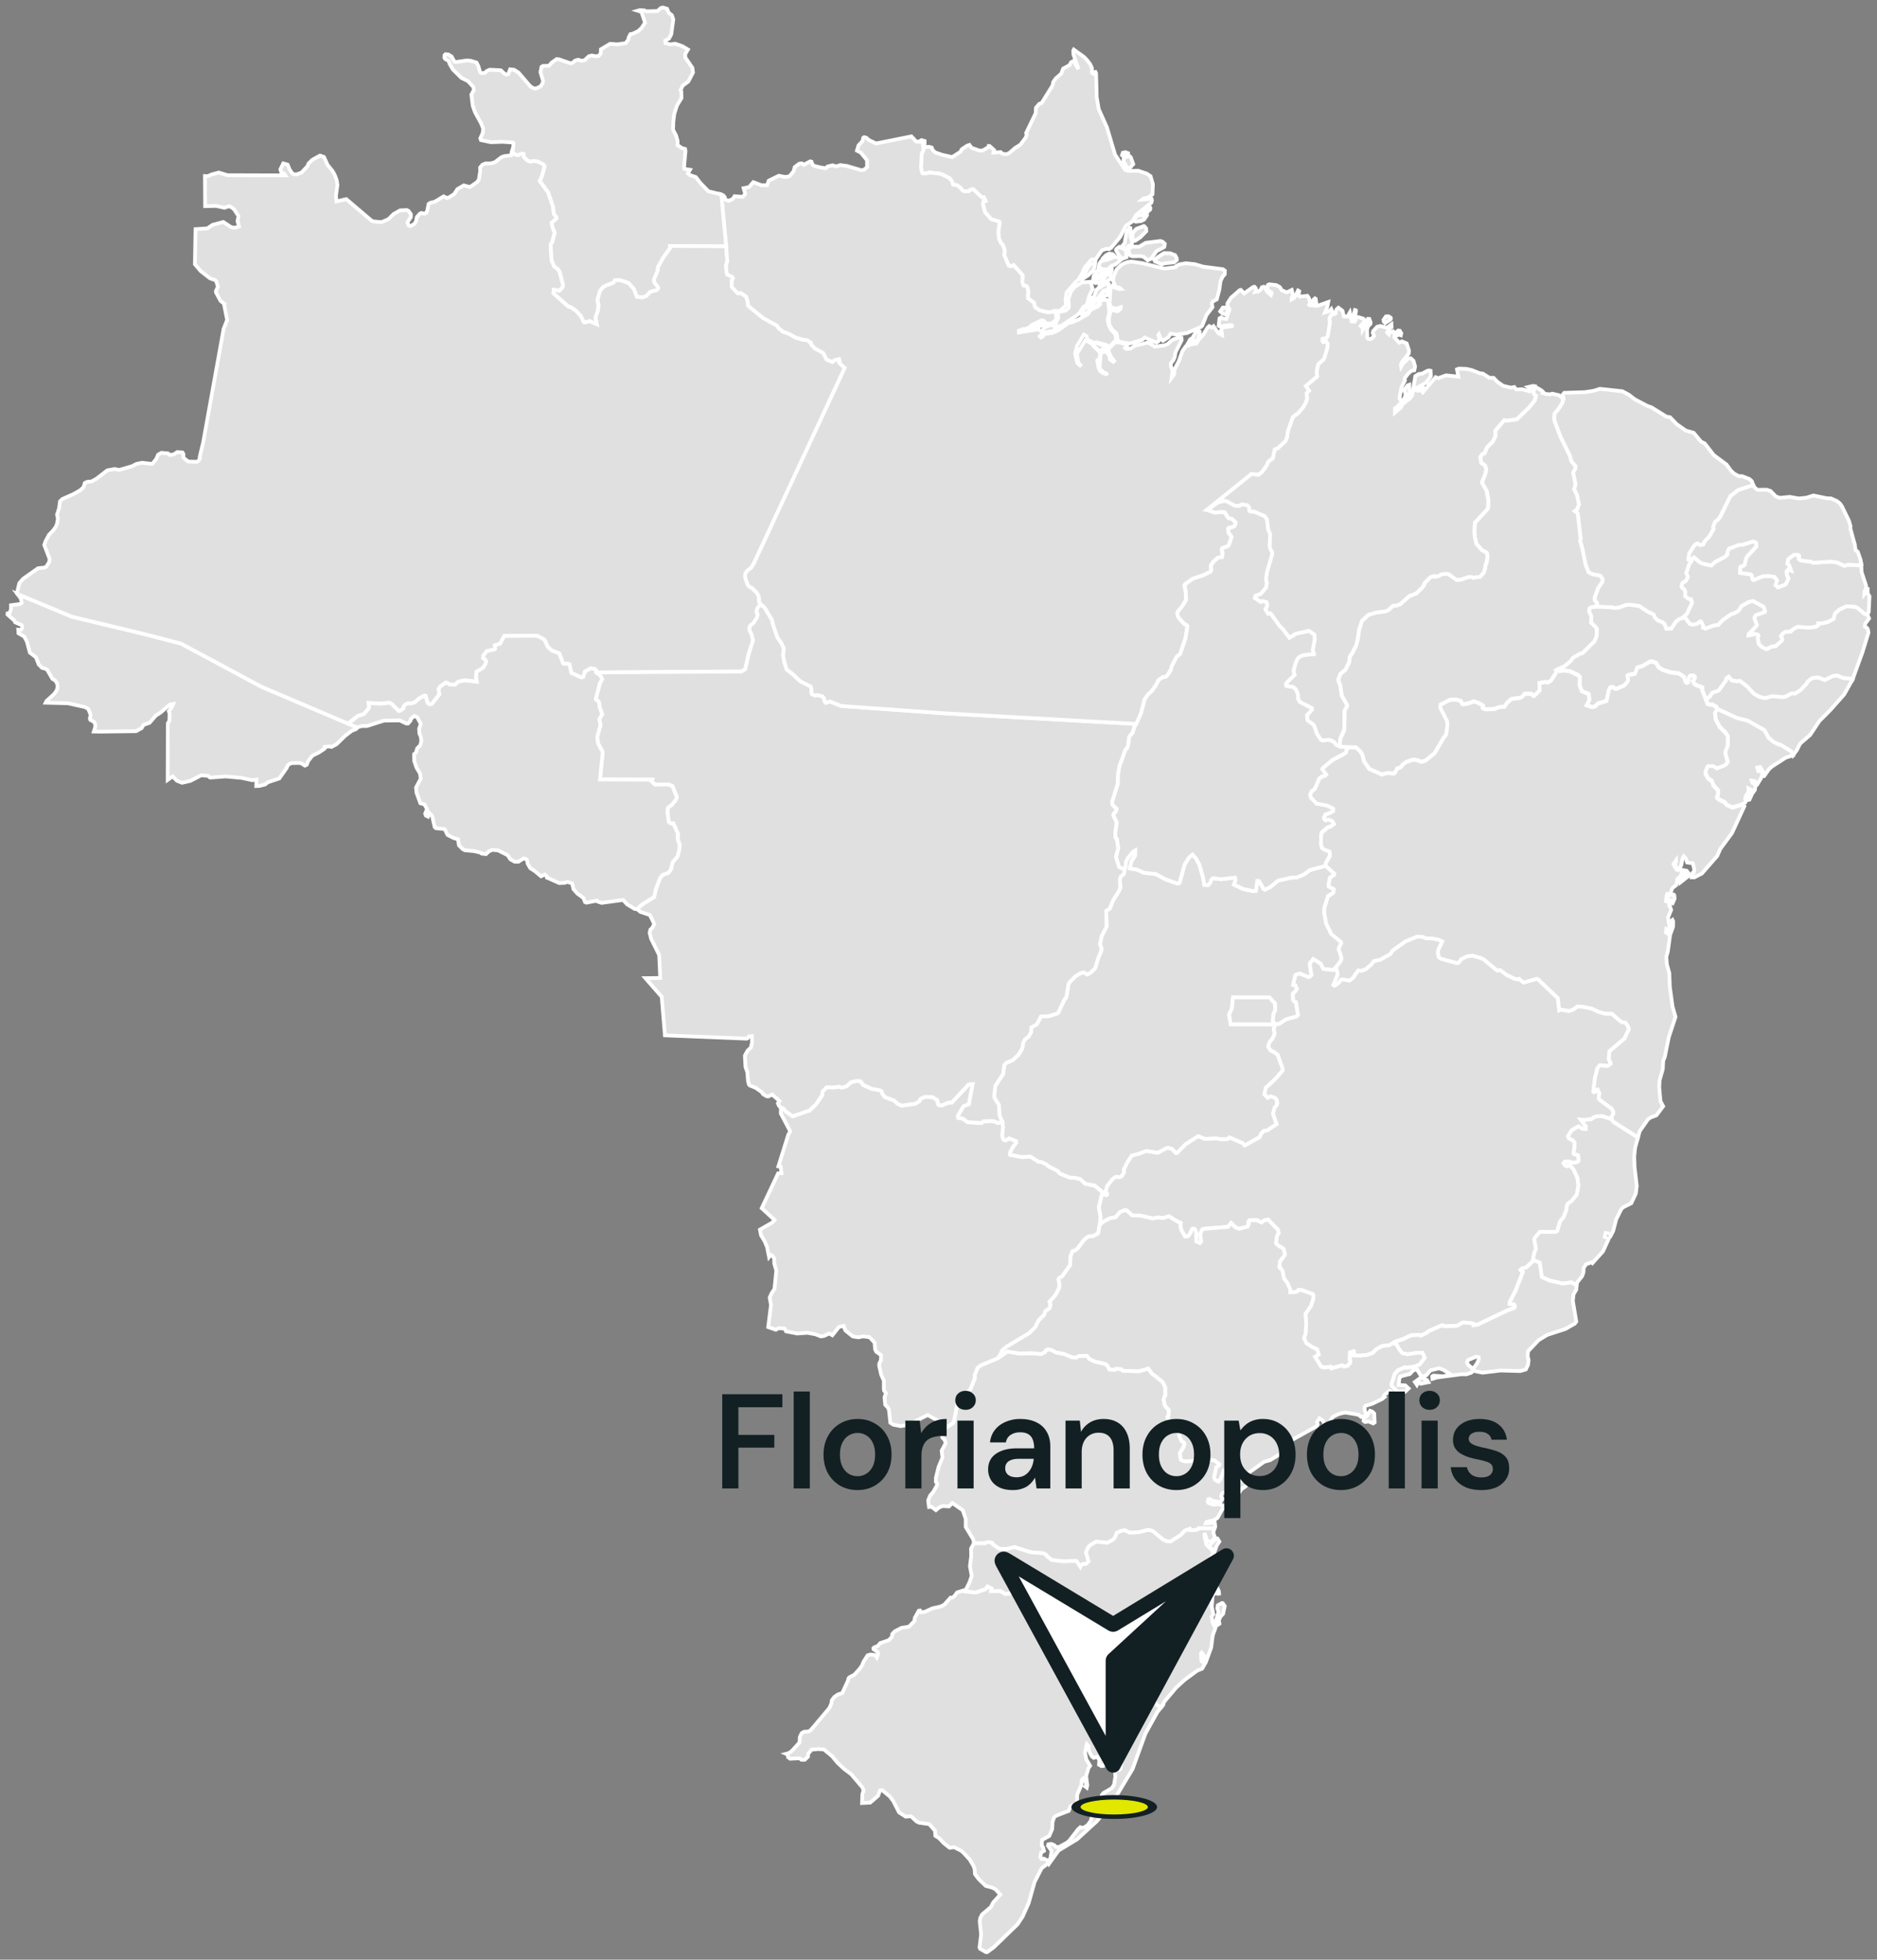 <svg xmlns="http://www.w3.org/2000/svg" width="251" height="262" fill="none"><rect width="100%" height="100%" fill="#808080" stroke="none"/><path fill="#E0E0E0" stroke="#fff" stroke-width=".5" d="m13.397 97.817-.846-.016.22-.737-.086-.338-.102-.2-.508-.285-.057-.183.11-.468-.314-.794-.443-.261-2.279-.509-2.986-.077.11-.228 1.013-.92.362-.502.118-.488-.09-.5-.276-.372-.338-.179-.683-1.2-.314-.18-.366-.077-.46-.46-.374-.97-.813-.623-.4-1.474-.353-.667-.765-.44-.033-.477.33.041.17-.212.03-.272-.082-.171-.863-.38-.146-.268L1 82.16l.016-.15.253-.02.203-.538-.004-.533 1.225-.16.203-.158-.09-.55-.476-.639 7.304 3.046 9.626 2.305 4.94 1.278 10.757 5.77 11.6 4.94 1.208.512-.122.196-.639.268-.85.648-1.164 1.136-.671.35-.269-.073-.622.073-.02.228-.782.529-.846.403-.586.746-.18.48-.247.114-.476-.305-.31-.053-.964.02-.276.106-.257.183-.146.35-.993 1.417-1.534.509-.342.281-.789.208-.419.012.033-.859-.554.081-1.444-.313-2.132-.191-2.071.154-.268-.236-.924-.069-1.449.745-1.11.253-.684-.273-.57-.587-.667.473.017-7.146.02-.448.191-.29.029-.956-.106-.359.395-.48.195-.464-.472.081-1.209 1.055-.65.411-.839.97-.793.272-.265.44-.736.403zM229.62 94.776l-.081-.298-.578-.317-.183.036-.415-.118-.219-.57.537-.436.26-.443.883-.31.968-1.34.037-.28.333-.245.407.497.68.122.439-.049 1.038.823.773.863.724.428.777.195 1.017-.264 1.278.118.476-.045.757-.432.472.02.736-.451.887-.933.049-.183.63-.505.814-.098.911.346 1.042-.525.598-.077.781.33 1.18.11.11.085-1.131 2.02-1.851 2.089-1.457 1.457-1.237 1.865-1.355 1.173-.406.826-.537.729-.245-.533-1.46-.908-.187-.012-.676-.322-.716-.59-.529-.998-2.205-1.25-1.497-.387z"/><path fill="#E0E0E0" stroke="#fff" stroke-width=".5" d="m68.466 20.256.293.317.305.139.248.004.46-.171.256.045.024.39.493.477.394.15.359-.085.553.045.793.387.2.269-.37 1.351-.29.611 1.111 1.523.676 1.938.077.92.354.457.02.183-.659.594.147.648.268.643-.313 1.238-.232.39.118 2.029.358.883.496.342.236.367.46 1.763-.024.236-.464.537-.749-.134-.057.464 2.039 1.8.211.016.798.534.602.672.423.83.216.029.545-.171.96.423-.179-.859.305-.932.102-.705-.15-.733.333-1.21.415-.512.52-.281.851-.29.224-.362.65-.024 1.152.379.761.83.374 1.022.74.094.51-.187.573-.575.826-.223.17-.16.01-.215-.465-.574-.093-.297.044-.27.468-1.074.029-.46.675-1.234.948-1.327-.012-.277 7.523.028.163 1.98-.175.59.073.924.097.277.692.346.073.167-.142.28-.02.86.744.81.147.077.284-.073.75.501.223.745.016.379.122.183 1.888 1.535 1.864 1.035.256.366.549.444.765.273.964.533.92.265.553.06.537.335.033.248.516.546 1.099.586.448.884.76.321.346-.248.562-.143.077.196-.053.317.736.68-12.165 26.158-.317.533-.59.46-.236.396-.012.46.333.948.155.233.435.236.643.635.261.513.061.798.232.232-.481.489-.081.248-.024.31.138.342-.11.41-.488.742-.35.26-.171.347.041.346.268.558.188.79-.562 1.718-.48 2.125-.492.298-19.469.13.017-.285-.147-.155-.566-.114-.78.44-.22.708-.277.078-1.318-.603-.277-1.173-.252-.081-.399.053-.187-.086-.509-1.331-1.033-.4-.541-.516-.326-.778-.183-.2-.874-.46-4.39.025-.562 1.042-.7.204.037.476-.106.09-1.009.216-.484.647-.02.273.366.285.069.183-.147.415-.33.469-.837.492-.045.737.098.595-1.575-.187-.867.154-.488.436-.728-.04-.342-.225-.187-.008-.712.513-.216.342.106.713-1.033 1.287-.277.032-.277-.216-.26-.92-.155-.037-.748.416-.53.492-.557.16-.313-.054-.44.204-.166.216-.053.293-.496.322-.151.008-.94-.949-.293-.15-1.168.134-1.61-.106.064.525-.06.228-.631.737-.781.236-1.327 1.043-11.6-4.94L24.2 86.04l-4.94-1.278-9.626-2.305-7.303-3.045-.028-.265.285-1.189.496-.57 2.002-1.413.92-.098.19-.122.4-.635.032-.42-.708-1.828.154-.484.48-.892.521-.537.375-.51.17-.398.123-.709-.118-.537.272-.831.126-.94.297-.306 1.49-.664.89-.5.468-.424.18-.57.317-.15.573-.046.672-.378 1.44-1.112.985-.175.614.118 1.705-.497.61-.313.74-.147 1.355.155.53-.648.256-.59.443-.248.87.081.261.22.537-.098.448-.301.695.049.127.216-.008.48.655.525 1.15.033.237-.163.187-.318-.045-.158.476-2.004 2.726-15.135.472-1.189-.402-2.02.048-.105-.529-.428-.602-1.12-.016-.2.264-.565-.211-.725-.15-.163-.692-.24-1.233-.957-.79-.928.082-4.687 1.583-.106.712-.476 1.424-.375 1.09.717.496.045.517-.175-.2-.689.123-.7-.558-.855-.232-.22-.467-.244-.615.216-1.135-.249-1.452.037-.025-4.031.39.016.538-.236.928-.244 1.155.354 7.743.024-.188-.269-.321-.057-.155-.488.387-.786.582.163.248.619.354.537.268.143.338.004.655-.249.79-.85.13-.343.512-.505 1.038-.566.525.188.476 1.05.659.81.3.53.27.725.093.63-.2 1.479.082.717 1.302-.306 3.381 2.875.321.114 1.018.085.935-.407.692-.692.858-.472.892-.045.227.118.314.44-.008.395-.452.692.15.399.236.11.541-.293.228-.37.094-.526.407-.472.191-.094.407.073.224-.073.166-.269.188-.94.207-.151.614-.147 1.193-.72.394.224.379-.118.65-.424.416-.655.858-.493.826.224.96-.672.224-.334.18-1.083-.013-.525.313-.375.42-.171.707-.008.545-.159.838-.651.391-.151.928-.122zM141.36 41.596l-.383-.025-.313.139-.529.049-1.135-.277-.59-.42-.175-.61-.761-.566-.045-.53.086-.28-.126-.644-.135-.191-.386-.078-.167-.382.033-.99-1.193-1.335-.317.146-.334-.077-.61-1.417.053-.644-.24-.737-.252-.228-.273-.615-.077-.859.175-1.278-.069-.135-1.046-.297-.822-.92-.309-1.152.077-.294.277-.093-.199-.48-.277.011-1.156-1.083-.382.057-.155.171-.541.057-.342-.11-.325-.399-.464-.342-.484-.049-.199-.52-.273-.326-.785-.428-.525-.2-1.379-.15-.44.118-.476-.008-.126-.22-.098-.586.102-1.85.252-.528-.15-.937-.252-.232.142-.085.403.122-.004.33-.118.073.138.395.598-.025.334.094.142.366.342.29.915.317 1.339.305 1.123-.724.142-.31.704-.476.338-.118.281.383 1.102.382.44-.049.699-.41.049-.172.13.012.594.53-.081.354.964-.07.208.204.386.07.253-.005.37-.195.679-.61.725-.449.712-.936.15-.407-.081-.22 1.273-2.647.045-.741.452-.53.297-.077 1.464-2.357.094-.469.342-.488.728-.631.256-.676.859-.465.191-.374.423-.236.228.594.358.554-.679-1.954-.029-.526.073-.134 1.371.985.464.493.37.497.212.484.012.644.179.126.13-.196.155-.04.086.163.085 3.212.268 1.576 1.103 2.464 1.082 3.64 1.351 2.036.411.142 1.331-.032 1.131.382.524.346.314 1.08-.065 1.355-.525.391-.704.175-.155.135.729-.061.423-.171.114.093.048.24-.069.298-2.046 1.653-.476.855-.875.574-.789 1.515-1.184 1.425-.285.187-.383-.036-.59.211-.846 1.214-.545.028-.305.367-.598.684-.395.904-.456.761-.341.265-1.225 1.405-.146.977.069.733-.794.737zm9.504-19.134-.183-.134-.448-.758.029-.358.093-.167.676-.183.175.159.337.924-.402.448zm1.013 7.17-.163-.101-.032-.29.451-.447.358-.061.509.098.187-.045.179-.26.02.24-.394.586-.403.203zm1.4-1.168-.318-.093v-.229l.293-.423.509-.04.073.142-.041.207zm-2.926-7.5-.309-.204.106-.338.358-.069.35.13.004.297zM234.454 64.868l-1.989.647-1.062.818-1.343 2.725-.342.455-.354.233-.264.68.061.3-.57.995-.594.614-.232.448-.419.106-.317-.208-.208.029-.341.358-.574.916-.138.803.26.069.269-.155-.033.22-.342.468-.419 1.222.212.533-.269.534-.443.256-.069.155-.049.379.097.166.236.119.143.293-.008.676.504.362.281.033.138.484-.655 1.421-.484.456.069.102-.647.2-.435.338-.627.932-.671.02-.256-.667-.318-.233-.553-.195-.411-.436-.187-.403-.745-.338-1.159-.773-1.253-.171-.525.04-.871.326-.663.078-.362-.098-2.006-.082.024-.537-.276-.277-.033-.395.464-1.266.61-.916.004-.282-.313-.472-1.041-.191-.533-.265-.411-1.087-.428-2.117-.309-1.047.098-.183-.383-3.323-.044-.154-.375-.281.326-.237.24-.643-.244-1.217-.407-.819.195-.651-.321-1.576.301-.554.008-.31-.553-.647-.179-.704-1.282-2.614-.732-1.922-.118-.526.073-.594.643-.802.443-.754.045-.325.077-.057-.016-.253-.163-.268.265-.33 2.742-.09 1.176-.175.842-.269 3.011.322.862.456.79.61 1.676.888.594.212 1.961 1.222.492.081.904.933 1.216.859 1.046.293.993 1.185.496.248 1.204 1.552 1.693 1.254.594.814.423.403.61.334.468.012.964.375.322.273zM170.544 136.947l-5.977-.008-.212-1.327.375-.746.154-1.518 4.862.004.745.806.024.9-.24.484-.085.994zM205.095 168.504l-.118-.057.179-.953.231-.529-.24-1.271.066-.171.699-.839 2.096.013.223-.131.395-1.319.452-.517.358-.933.097-.7.106-.179.505-.35.695-.851.22-1.21-.118-.989-.517-1.144-.447-.517-.212-.037-.183.118-.309-.114-.199-.289.175-.224.602-.037.325.143.395.012.386-.098.131-.171-.07-.7-.533-.143-.085-.167.122-.627.012-.781-.211-.269-.541-.273-.122-.285.476-.786.882-.533.127-.008.427.301.46.045.008-.33-.68-.924.545.052.887-.118.342-.248.44-.13.642-.033 1.034.33.37.224.122.216 3.296 2.093-.379 1.364-.126 1.164.049 1.462.293 2.504-.126 1.006-.606 1.295-1.119.566-.224.244-.679 1.356-.399 1.547-.313.599-.338-.277-.358-.053-.118.521.549.212-.789 1.727-1.404 1.563-.098-.11-.756.269-.326.501-.024.566-.171.509-.647.822-.118.46-.659-.431-1.217.15-1.765-.411-1.018-.46-.272-1.918z"/><path fill="#E0E0E0" d="m170.544 136.948-.354-.412.085-.993.24-.485-.024-.9-.745-.806-4.862-.004-.154 1.519-.375.745.212 1.328zl-.216.619.126.639-.277.647-.423.509-.166.599.345.493.346.138.578.419.671 1.857v.244l-.944 1.104-1.318 1.226-.175.871.444.452.366-.191.643.232.191.248.073.407-.069.289-.297.367-.208.769.485 1.409-1.258.839-.472.081-.349.367-.196.456-1.989 1.116-.285-.314-1.77-.757-.224.195-.236.037-.712.004-.602-.114-1.57.065-.818-.362-1.681 1.075-1.183 1.189h-.135l-.533-.579-.618-.122-1.298.668-1.51-.252-1.009.391-.907.219-.574.855-.492 1.002.025.407-.342.53-.334.114-.342-.065-.183.057-.382.301-.667.855-.232.774.228.248-.005.138-.146.094-.35-.187-.098-.183-1.082-.913-1.281-.248-.66-.631-.773-.175-.606-.016-1.363-.546-.276-.346-1.25-.635-.272-.249-.586-.289-.464-.069-1.098-.684-1.131.065-1.547-.285-.052-.134.105-.342.232-.477.533-.717-.032-.171-.916-.366-.464.273-.268-.078-.114-.166-.094-.452.106-1.051-.077-.721-.387-.896-.073-1.396-.573-.892-.066-.289.163-1.389 1.038-1.567.154-1.185.285-.314.822-.342.781-.72.509-.823.134-.794.203-.411.521-.424.334-.582.032-.627.712-.395.57-1.067 1.078-.053 1.107-.35.13-.114.806-1.706.288-.391.261-1.669.154-.302.782-.79.671-.411.435-.106.501.277.492-.297.566-.582.341-1.193.476-1.169-.004-.326-.195-.464.236-1.116.651-1.258-.049-2.109.492-.318.42-1.071.813-1.29.159-.436-.065-1.108.142-.366.395-.35.11-.46-.033-.257.139-.183.081-.766.268-.5.737-.851.228-.123-.013.697-.496.765-.211.953.976.163.895.419 1.599.163 1.257.696 1.656.583.257-.094.663-2.419.598-.973.48-.395.468.534.423.765.452 1.511.248 1.262.464.02.305-.305.122-.407.228-.22 1.123.138 1.843-.215.089.301-.228.635 1.274.599 1.363.277.281-.033.207-1.344.224.012.614 1.067.187.098.725-.366 1.025-.847 1.843-.408h.631l1.041-.447.708-.546 2.181-.578 1.107 1.001.008.155-.582.432-.195 1.026.04.134.663.342-.024.383-.094.155-.646.419-.485 1.56-.02.631.252 1.433.692 1.409 1.306 1.067.02.191-.293.578-.04.273.272.701.094.521-.102.313-.602.802-.407.412-1.314-.139-.366-.716-.985-.603-.476.607.236 1.535-.232.22-.163.053-1.131-.465-.476.094-.15.114-.293 1.295.293.041.199.472-.232.383-.297.285.017.773.17.249.216.077.281 1.735-.216.216-1.367.366-.932.615z"/><path stroke="#fff" stroke-width=".5" d="m170.544 136.948-.354-.412.085-.993.24-.485-.024-.9-.745-.806-4.862-.004-.154 1.519-.375.745.212 1.328zm0 0-.216.619.126.639-.277.647-.423.509-.166.599.345.493.346.138.578.419.671 1.857v.244l-.944 1.104-1.318 1.226-.175.871.444.452.366-.191.643.232.191.248.073.407-.069.289-.297.367-.208.769.485 1.409-1.258.839-.472.081-.349.367-.196.456-1.989 1.116-.285-.314-1.77-.757-.224.195-.236.037-.712.004-.602-.114-1.57.065-.818-.362-1.681 1.075-1.183 1.189h-.135l-.533-.579-.618-.122-1.298.668-1.51-.252-1.009.391-.907.219-.574.855-.492 1.002.025.407-.342.53-.334.114-.342-.065-.183.057-.382.301-.667.855-.232.774.228.248-.005.138-.146.094-.35-.187-.098-.183-1.082-.913-1.281-.248-.66-.631-.773-.175-.606-.016-1.363-.546-.276-.346-1.25-.635-.272-.249-.586-.289-.464-.069-1.098-.684-1.131.065-1.547-.285-.052-.134.105-.342.232-.477.533-.717-.032-.171-.916-.366-.464.273-.268-.078-.114-.166-.094-.452.106-1.051-.077-.721-.387-.896-.073-1.396-.573-.892-.066-.289.163-1.389 1.038-1.567.154-1.185.285-.314.822-.342.781-.72.509-.823.134-.794.203-.411.521-.424.334-.582.032-.627.712-.395.57-1.067 1.078-.053 1.107-.35.13-.114.806-1.706.288-.391.261-1.669.154-.302.782-.79.671-.411.435-.106.501.277.492-.297.566-.582.341-1.193.476-1.169-.004-.326-.195-.464.236-1.116.651-1.258-.049-2.109.492-.318.42-1.071.813-1.29.159-.436-.065-1.108.142-.366.395-.35.11-.46-.033-.257.139-.183.081-.766.268-.5.737-.851.228-.123-.013.697-.496.765-.211.953.976.163.895.419 1.599.163 1.257.696 1.656.583.257-.094.663-2.419.598-.973.48-.395.468.534.423.765.452 1.511.248 1.262.464.02.305-.305.122-.407.228-.22 1.123.138 1.843-.215.089.301-.228.635 1.274.599 1.363.277.281-.033.207-1.344.224.012.614 1.067.187.098.725-.366 1.025-.847 1.843-.408h.631l1.041-.447.708-.546 2.181-.578 1.107 1.001.008.155-.582.432-.195 1.026.04.134.663.342-.024.383-.094.155-.646.419-.485 1.56-.02.631.252 1.433.692 1.409 1.306 1.067.02.191-.293.578-.04.273.272.701.094.521-.102.313-.602.802-.407.412-1.314-.139-.366-.716-.985-.603-.476.607.236 1.535-.232.22-.163.053-1.131-.465-.476.094-.15.114-.293 1.295.293.041.199.472-.232.383-.297.285.017.773.17.249.216.077.281 1.735-.216.216-1.367.366-.932.615z"/><path fill="#E0E0E0" stroke="#fff" stroke-width=".5" d="m170.19 136.536.354.411-5.977-.008-.212-1.327.375-.746.154-1.518 4.862.004.745.806.024.9-.24.484zM187.575 53.495l-.016.134-.83.875-.175.07-.016.586.801-.692.277-.493.862-.643.363-.464.419-2.578.467-.285.452-.049.68-.374.264-.053.187.048.033.664-.082.183-.577.762-1.306.712-.013.294.297.048.183-.33.468-.126.09.338-.24.208.102.122 1.712-2.023.35.134 1.05-.379 1.644.175-.187-.981.248-.094.984.033.725.155 1.07.427.423.045.875.562.569.012.513.53.769.537 1.017.236.472-.077.228.31.138.02.647-.037 1.001.269.106-.367-.273-.191.68-.155.231.045-.036.17-.187.583.093.293.257.22-.155.623-.728.925-1.681 1.616-1.35.187-.326-.065-1.188 1.385.016.733-.358.745-.769.753-.333.806-.261.07-.313.427.146.782.501.338.154.52-.113.595-.464 1.17.643 1.143.223 1.214-.044.99-.086.223-1.668 1.8-.069 1.01.049.859.207.936.724.831.655.37.07.204.053.342-.159.896-.118.18-.049.492-.203.594-.493.534-.931.118-.265-.114-.338.016-.988.35-.619.045-1.017-.741-.411-.085-.594.077-.411.244-.455.106-.094-.122-.342.098-.203.09-.773.777.004.187-.257.354-.817.815-.952.37-1.168 1.043-.541.216-.427.016-.692.623-.439.146-1.062.13-1.107.31-.867.794-.398 1.21-.159 1.209-.256.945-.59 1.115-.122.09-.139.334-.053.619-.488 1.01-.692.57-.297.814.289.79.192 1.295.703 1.246-.016.211-.309.57-.053 2.59-.468.998-.106.431-.02.782-.521-.269-.248-.334-.334-.183-.402-.118-.725.082-.288-.074-.55-.814-.403-1.165-.866-.66-.057-.671.667-.737-.032-.216-1.579-.794-.252-.427-.025-.676-.305-.648-.382-.28-.847-.115-.081-.17.106-.29 1.07-1.034-.151-.533.297-1.092.281-.582.232-.224.545-.22 1.379-.142-.158-.55.26-1.324-.032-.716-.733-.493-1.737.383-.875.546-.923-1.23-.371-.346-1.22-1.69-.358.028-.342-.586.248-.484-.045-.359-.101-.138-.558-.098-.171.11-.785-.541.073-.29.717-.268.712-.831.101-.648-.114-.407.126-.96.721-2.509.004-.175-.277-.464-.094-.44.086-1.515-.261-.61-.191-1.421-.341-.42-1.384-.586-.496-.008-.114-.13-.033-.42-.24-.281-.708-.118-.39.212-.57-.037-1.131-.615-.35-.024-.797.216-1.066.753-.216.26-.199-.032 5.985-4.817.956.093.476-.374.63-.884.175-.468.631-.476.252-1.173.456-.187.993-.945.191-.493.118-.773.651-1.91.797-.627.603-.717.337-.59.187-.522-.073-.74.322-.33-.424-.644 1.498-1.258-.053-.668.203-.969.708-.64.147-.288.366-1.23.032-.655-.175-.216-.402.065-.11-.2.02-.252.464-.061.232-.301.289-1.788-.065-.562.191-.42.313-.183h.256l.098-.097-.024-.22.138-.306.236-.215.545.399.183.749.484.049.314-.554.248 1.193.403.016.118-.2.028-.382.346-.016.688.216.203.28-.582.693.273.285.008.224.492-.83.2-.628h.183l.162.415v.236l-.353.375-.11.403.032 1.104.106.134.191.049.236-.057.391-.379-.191-.407.057-.244.537-.583.427-.101.866.24.611-.452.02.374-.146.086-.46.623.24.236.041-.15.508-.245.236.322-.057.493.663.712.35-.179.643.273.313.977-.044.387-.891 1.111-.155.363.041.269.244-.42.712-.684.337-.012.354.33.212.77-.11.5-.394.078-.42.37-.472.607.029.313-.472.957-.252 1.434.085.138zm.212.183-.025-.322.216-.623-.167-.435.053-.27.37-.504.224-.078.02.957-.089.546-.326.244zm-2.563-10.49-.18-.187-.032-.244.325-.456.342-.012.277.17.041.14-.078.146zm1.424 1.703-.118-.122.024-.216.431-.363.196.029.203.346-.057.248-.163-.069zm-5.762-1.959-.085-.02.386-1.458.122.037.013.093-.167 1.246z"/><path fill="#E0E0E0" stroke="#fff" stroke-width=".5" d="m215.62 149.756-.37-.224-1.033-.329-.643.032-.44.13-.341.249-.887.118-.546-.053.68.924-.008.33-.46-.045-.427-.301-.126.008-.883.534-.476.785.122.285.541.273.212.269-.013.782-.122.627.086.167.533.142.069.701-.13.171-.387.097-.395-.012-.325-.142-.602.036-.175.224.199.289.309.114.184-.118.211.037.448.517.516 1.144.118.99-.219 1.209-.696.851-.505.35-.105.179-.098.701-.358.932-.452.517-.394 1.32-.224.13-2.095-.012-.7.839-.065.171.24 1.27-.232.529-.179.953.118.057-1.03.957-.504.11-.228.204.301.285-.96 2.463-.773 1.511-.037.305.586.053.118.248-.085.212-1.03.399-3.869 1.845-.557.081.008-.187-.2-.069-1.029-.11-.232.024-.659.383-.509.065-1.301.033-.147-.131-.207.033-1.669.725-.427.313-.696.314-.203-.114-1.054.069-1.184.546-.984.301-.277.199-.509.298-.895.089-.785.416-.5.505-.729.272-.968.102-.952-.032-.004-.2.142-.199-.036-.143-.484.134-.074.937.098.094-.02.342-.306.399-.528.13-.232-.175-1.469.407-.077-.216-.818.098-.456-.102-.826-1.348.497-.289-.212-.696-.732-.338-.729-.501-.289-.655.216-.636.077-1.404-.105-1.197.756-1.108.285-.888.021-.517-.094-.15-1.505-.538-.407.02-.114.147-.318.126-.655.021.013-.347-.338-.81-.529-.729-.151-.9-.126-.252-.321-.301.077-.79.619-.827.024-.228-.163-.631-.765-.493-.236-.248.118-.965.232-.411-.081-.424-1.331-1.364-.528.118-.346.261-.672-.318-.968.045-.126.248.081.188-.179.403-1.131.277-.451-.175-.615-.591-.411.509-3.328.277-.187.195-.195.485.11 1.034-.167.179-.484-.211-.004-1.132-.102-.391-.147-.159-.228-.02-.105.077-.167.46-.273.383-.219.13-.253-.008-.492-.855-.134-.578.057-.371-.684-.321-.887-.579-.809.241-.66-.09-.679.142-1.745-.39-1.038-.033-.704-.631-.305-.057-.61.248-.582.688-.781.151-.875.452-.496.46.126-1.067-.24-1.307.402-1.702.236-.102.35.188.147-.094.004-.138-.228-.249.232-.773.667-.856.383-.301.183-.057.342.065.333-.114.342-.529-.024-.407.492-1.002.573-.855.908-.22 1.009-.391 1.509.253 1.298-.668.619.122.533.578h.134l1.184-1.189 1.68-1.075.818.363 1.57-.065.603.114.712-.004.236-.037.223-.196 1.77.758.285.313 1.99-1.115.195-.456.35-.367.472-.081 1.257-.839-.484-1.409.207-.77.297-.366.069-.289-.073-.407-.191-.249-.643-.232-.366.192-.443-.452.174-.872 1.319-1.225.944-1.104v-.244l-.672-1.857-.577-.419-.346-.139-.346-.492.167-.599.423-.509.276-.647-.126-.64.216-.619.517-.049.931-.614 1.367-.367.216-.216-.281-1.734-.215-.078-.171-.248-.016-.774.297-.285.232-.382-.2-.473-.293-.04.293-1.295.151-.114.476-.094 1.131.464.163-.053.231-.22-.236-1.535.477-.606.984.602.366.717 1.314.138.407-.411.208.981-.582 1.401.163.094.545-.371.285-.407.293-.053.866.155.423-.314.753-1.046.403.061.582-.216.736-.631.387-.476.822-.167 1.371-.758.26-.452 1.737-1.234 1.555-.643.732.037.488.203.887.013.928.215.346.188-.525 1.115-.061.363.106.606.248.204 2.168.595.261-.07.329-.456.765-.362.72-.106 1.111.305.448.22 1.769 1.482.399-.073.883.66 1.029.497.379.089.207-.085.623.505 1.786-.501.155.073 2.652 2.525.179 1.612.232-.086 1.062.184.598-.204.537-.403.81.061 1.111.228.919.44.891.248.863-.012 1.151 1.006.297.155.362.028.318.415.171.477-.599 1.254-2.018 1.718-.061 1.079.228.416v.171l-.415.289-1.009-.098-.333.358-.334 1.344-.216 1.792.09.101.142-.077.082-.183.26-.098.236.501-.09.615.061.207 1.685 1.246.216.424.004.216-.277.549z"/><path fill="#E0E0E0" stroke="#fff" stroke-width=".5" d="m147.043 163.796-.162 1.002-.114.163-.611.318-.537.016-.191.089-.496.42-.81 1.091-.297.265-.411.122-.252.684-.065 1.193-1.054 1.482-.391.212-.093.155.126.785-.033.387-.492.953-.814.92.143.346-.114.493-.586.42-.163.492-.704.688-.512.994-.794.761-3.076 1.845-.512.464-.301.627-.342.44-2.201.924-.452.334-.378.949.008.468-.59 1.45-.273.277-.675.411-.452.13-.134.143-.639 3.225-.146.333-.969.636-1.037-.949-1.387-.77-1.624.802-.276.306-.676.199-1.05.175-.96-.187-.411-.264-.191-1.739-.13-.285-.366-.387-.094-1.006.208-.545-.261-.322-.036-.179v-1.169l-.362-.802-.245-1.116-.02-.293.24-.554.008-.655-.639-.444-.154-.326-.065-.879-.672-.741-.882-.106-.615.126-.744-.118-1.001-.798-.228-.607-.627.134-.883 1.116-.406-.244-.7.33-.44.065-.708-.281-1.041-.2-1.408.094-1.489-.289-.195-.371-.81-.053-.362.212-1.017-.358.37-2.96-.175-.97.244-.578.399-.594.244-2.456-.269-.948-.02-.705-.309-.391-.175-.036-.199.264-.261-1.327-.321-.761-.493-.823-.142-.745 1.64-.937.309-.358-1.709-1.572 2.189-4.65.456-.024-.114-.867-.301-.053 1.314-4.207.268-.472-1.257-2.382.012-.778.285.082.415.448.875.619 2.287-.803.834-.814.822-1.201.036-.477.57-.59 1.054.012.634-.089.313.138.676-.208.549-.509.822-.199.517.081.309.469 1.135.509 1.066.191.265.142.109.351.318.415 1.233.472.512.452.505.232 1.839-.256.512-.326.2-.346.582-.248.992.028.647.424.122.557.098.102.403.017.866-.359.411.025 2.287-2.448.545-.052-.5 2.691-.733.285-.675 1.152-.077.188.061.215.528.045.708.517 1.88.11.232-.232 1.082-.032.354.032.476.232.631-.126.077.721-.106 1.05.094.452.114.167.268.078.464-.273.916.366.032.171-.533.717-.232.476-.105.342.052.135 1.547.285 1.131-.065 1.098.684.464.069.586.289.272.248 1.25.636.276.346 1.363.545.606.017.773.175.66.631 1.281.248 1.082.912.098.184-.236.101-.403 1.702.24 1.308z"/><path fill="#E0E0E0" stroke="#fff" stroke-width=".5" d="m85.204 121.548.598-.582 1.672-1.047.212-.997.582-1.539.378-.44.667-.216.175-.167.236-.342.212-.916.675-.819.228-.912.028-.696-.236-.607.017-.834-.623-1.36-.366.012-.236-.208-.175-1.323.057-.538.553-.439.57-.713.07-.305-.575-1.462-.435-.175-.451-.045-1.425.037-.496-.452.098-.228-6.982-.021.366-3.664-.61-1.12-.11-.717.012-.326.407-1.433-.154-.786.382-.68-.338-.924-.06-.566-.106-.248-.318-.192-.024-.142.525-2.032.309-.578-.244-.505-.57-.395 19.468-.13.493-.298.48-2.125.561-1.719-.187-.79-.268-.557-.041-.347.171-.346.35-.26.488-.741.11-.412-.139-.342.025-.309.081-.248.48-.489.476.44.997 1.653.163.717.557 1.612.537.786.314.66-.094.993.195.977.297.896.623.452 1.221 1.12 1.375.692.093.383-.016.448.094.2.386.162.334-.07.663.184.22.293.081.44.142.13.558-.183 1.501.607 13.85.985 25.62 1.417-.265.415-.227.77-.448.51-.179 1.278-.175.346-.15.11-.79 2.154-.22 1.209-.016 1.201-.765 2.439.025.35.565.546-.065.354-.333.363-.021.203.448.917-.191 1.347.004.64.211.236.179 1.242-.301 1.123.399 1.36.39.208.326.008.032.257-.109.46-.395.35-.142.367.065 1.107-.159.436-.814 1.291-.419 1.07-.492.318.049 2.109-.651 1.259-.236 1.115.195.464.004.326-.476 1.169-.342 1.193-.565.582-.493.297-.5-.277-.435.106-.672.412-.781.79-.154.301-.261 1.669-.289.391-.805 1.706-.13.114-1.107.35-1.078.053-.57 1.067-.712.395-.033.627-.333.583-.521.423-.203.411-.135.794-.508.823-.781.721-.822.342-.285.313-.155 1.185-1.037 1.568-.163 1.388.065.289.574.892.073 1.397.387.895-.631.127-.476-.232-.354-.033-1.082.033-.232.232-1.88-.11-.708-.517-.529-.045-.061-.216.078-.187.675-1.153.732-.285.501-2.691-.545.053-2.287 2.447-.411-.024-.867.358-.402-.016-.098-.102-.122-.558-.647-.424-.993-.028-.582.248-.199.346-.513.326-1.839.257-.504-.232-.513-.452-1.233-.473-.317-.415-.11-.35-.264-.143-1.066-.191-1.135-.509-.31-.468-.516-.082-.822.2-.549.509-.676.207-.313-.138-.635.09-1.054-.013-.569.591-.037.476-.822 1.201-.834.815-2.286.802-.875-.619-.415-.448-.285-.081-.268-.273-.131-.326.22-.289-.993-.875-.52.256-.212-.02-.476-.277-.183-.285-.822-.574-.769-.31-.122-.13-.122-.456-.094-1.193-.248-.721-.077-1.49.358-.668.464-.444.138-.725-.02-.769-.391.024-.163.245-.154.065-10.928-.44-.428-5.151-2.185-2.496 1.986-.024-.142-3.075-1.075-2.166-.199-.802.106-.432.248-.224.264-.521-.585-1.193-1.266-.423z"/><path fill="#E0E0E0" stroke="#fff" stroke-width=".5" d="m151.959 96.787-25.621-1.417-13.849-.986-1.501-.606-.558.183-.142-.126-.082-.444-.223-.294-.664-.183-.333.07-.387-.16-.093-.203.016-.448-.094-.383-1.375-.692-1.22-1.124-.627-.452-.293-.895-.195-.974.093-.993-.313-.664-.541-.786-.557-1.608-.159-.717-.997-1.653-.48-.44-.232-.228-.061-.798-.26-.513-.647-.635-.436-.236-.15-.232-.338-.953.012-.46.236-.395.59-.46.318-.534 12.165-26.157-.737-.68.053-.318-.077-.195-.566.142-.345.249-.761-.318-.448-.884-1.094-.59-.517-.546-.032-.244-.538-.334-.557-.061-.915-.265-.969-.533-.765-.273-.549-.444-.256-.366-1.864-1.034-1.887-1.535-.123-.18-.016-.378-.224-.746-.748-.5-.285.077-.147-.081-.744-.807.02-.859.143-.28-.074-.168-.687-.346-.098-.277-.073-.924.175-.59-.163-1.98-.647-6.91.305.131.175.236-.008.196.183.162.375.114.557-.289.191-.33 1.103.094.33-.427-.22-.737.728-.147.574-.664 1.074.412.765.012.219-.619 1.355-.66.802.16.472-.046.199-.102.488-.602.163-.57.594-.448.35-.045.264.188.859-.46.167.044.15.403.297.184.826.195.655.102.228-.245.68-.158.317.114.334-.004.349-.139.912.122 1.9.562.391-.057.406-.354-.012-.928-.842-1.018-.505-.257.2-.684.533-.59.114-.452.126-.07.289.078.337.31.957.451 4.727-.949.639.689.415.024.179-.118.252.232.151.936-.252.53-.102 1.849.098.586.126.22.476.008.439-.118 1.379.15.525.2.785.427.273.326.199.522.485.048.463.342.326.4.342.11.541-.058.154-.17.383-.058 1.155 1.083.277-.012.199.48-.276.094-.078.293.31 1.153.821.92 1.046.297.069.135-.175 1.278.078.86.272.614.253.228.24.737-.053.644.61 1.417.334.077.317-.147 1.192 1.336-.033.99.167.382.387.078.134.191.126.643-.085.281.045.53.76.566.175.61.59.42 1.135.277.529-.05.314-.138.382.025-.216.301.118.648-.069.215-.525.452-.565.07-.204-.074-.341-.321-.269-.062-1.375.644-.151.22-.651.293-.256-.008-.631.24.017.236 2.628-.431.358.268.053.188v.268l-.252.204.122.147.256-.082.35-.407.415-.004.216-.11.244.049.435-.171.464-.232 1.334-.953.611-.143.748-.33 1.286-.749.22-.407.272-.212.851-.41.268-.294-.101-.273.085-.167.46-.114.443.025.167.085.155 1.547-.212 1.05.134.66.33.652.533.55.122.668-.049.19-.749.75-.191.053-.354-.212-.74-.211-.513-.127-.378.057-.867-.423-.106-.456-.358-.216-.927 1.556-.249.965.277 1.209.195.26.375.253-.411-.464-.175-1.096.049-.211 1.045-1.719.94.48.045.184 1.029.998-.101.822-.301.224.162.949.212.46.456.305.301.061.211.2-.138-.26-.313-.098-.489-.424-.089-.277.138-1.71.334-.484.582.297.337.488-.036.322.488.35.102-.118-.407-.513-.375-.855v-.18l.92-.944.659.037.785.26.139.229-.249.24.131.114.195.012.419-.07.541-.366 1.664-.39.313.08.708.432 1.29-.17.436-.168.415-.41.398-.241.708-.208.313.029.025.305-.83 1.637-.098.61-.187.437-.338.419-.004.358.236.578-.13 1.006.358-.484.004-.57.627-1.222.46-1.299.455-.635.11-.11.309-.02.236-.143.741-.094.358-.55.614-.687.554-.92.211-.188.321.2.253-.188.659.953.484.24-.02-.301-.143-.305.253-.412 1.428-.207-.419-.13-1.429.187-.126-.086.118-.99.208-.117.272.154.415.045.436-1.262-.277-.566.012-.277.476-.737 1.156-1.01.146-.032.452.464 1.192-.851.187-.029.163.183.041.233-.131.272.436-.065.329-.236.147-.317.256-.078.114.061.301.566.541.489.082-.228-.045-.155-.391-.2-.057-.117-.053-.49.07-.17.179-.078.927.106.48.265.253.415.663.29.671-.318.216.871-.204.126-.012.24.374-.211.472-.957.155.094-.094.541.167.18 1.021-.106.184.264.187.684-.244.387.345-.203.106.15.769.057 1.436-.505-.126.644-.305.745.598-.2.24-.252.257.66-.314.183-.191.42.065.561-.289 1.788-.232.3-.463.062-.021.252.11.2.403-.065.175.216-.033.655-.366 1.23-.146.289-.708.64-.204.968.053.668-1.497 1.258.423.644-.321.33.073.74-.187.522-.338.59-.602.717-.798.627-.651 1.91-.118.773-.191.493-.993.945-.455.187-.252 1.173-.631.476-.175.468-.631.884-.476.374-.956-.093-5.985 4.817.2.032.931.33.761-.097.525.048.415.676.159.126.354.058.512.476-.016.257-.151.272-.293.15-.394.03-.118.113.036.575.411.545-.374 1.12-.26.195-.594.188-.102.187.118.489-.077.545-.529.061-.615.546-.346.517.062.615-.098.204-1.017.488-1.388.464-1.005.725-.077.143.175.891.024 1.088-.52.855-.574.684-.061.232.069.358.24.391.68.709.305.13.061.122-.269 1.645-.716 2.097-.439.33-.692 1.32-.073.402-.383.627-.301.346-.427.066-.557.374-.419.782-.493.684-.48.444-.468.643-.459 1.816zm8.609-53.06-1.839.797-1.379.212-.822-.126-.265.46-.748.485-.293-.249-.249-.623-.093.114.171.501-.139.33-.288.167-1.534-.668-.326.293-1.705.513-1.301-.232-.33-.248-.098-.754-.093-.166-.452-.416-.431-.651-.086-.725.212-1.12.252-.155.716.147.379-.305.032-.228-.529.175-.496-.053-.383-.29-.073-.427.139-2.068.297-.31.142.306.716.244.224-.025-.187-.17-.517-.09-.366-.88.146-.684.362-.802.542-.541.39-.233.545-.2.537-.052 1.408.212 2.934.72 1.505-.187.045-.122.464-.253.878-.15 1.176.118 1.139.334 2.637.346.256.191-.02.501-.285.301-.277.611-.146 1.08-.35 1.343-.525.277-.142.28.093.485-.805 1.05-.566 1.426zm-19.208-.07-.305-.208.447-.916-.036-.729.101-.085.948-.196.367-.35.061-.203-.082-.953.35-1.05.513-.607.931-.599 1.168-.081.293.96-.447.892-.346 1.238-.448.273-.545.827-.317.293-2.01 1.348zm11.587-9.324-.419-.102-.997.032-.321-.065-.118-.106-.155-.444.004-.505.615-.17.769.016.891-.525 1.957-.245.313.106.277.277-.073.415-1.042.566-.724 1.01-.448.204zm1.949 0 .757-.49.806.013.671.253.216.403.02.252-.358.314-1.16.114-.476.13-.919-.362-.082-.216zm-6.908 1.787-.204-.106-.248.017-.627-.282.086-.472.26-.374.781-.163.961-.367.537.033.325.277.037.053-.785.655-.436.139zm3.832-3.946-.333-.122-.069-.676.061-.244.476-.533.996-.375.102.049.216.277.016.362-.793.81zm-5.627 8.234-.057-.167.078-.379.423-1.144 1.054-.688.293-.114.28.057-.065.729-.634.179-.66.892zm4.439-7.154-.484-.127-.122-.195.358-.391.289-1.608.362-.501.118.053.029.13-.009 1.01.245.761-.131.358-.419.163zm-6.025 4.149-.11-.078.049-.248.223-.147.485-.696.309-.627.297-.269.59-.22-.082.607-.162.407-.7.676zm5.643-2.863-.244-.06-.342-.29-.391-.668-.02-.154.094-.119.329-.236.753.342.118.175.097.851zm-2.189 12.444-.265-.045-.358-.212-.28.188-.305-.114-.684-.709v-.248l.521-.004 1.245.537zm-8.605-2.256.016-.42-.081-.122.244-.403.96-.358.317.155.354.35-.118.142-.419.192-1.033.167zm5.167-2.724-.073-.012.004-.143.219-.383.729-.66.171-.504.02-.53.098-.122.13.18v.614l-.362 1.112-.253.265zm2.563-4.031.671-1.206.358-.085.289.077.11.355-.236.289zm12.784 7.724-.342-.142-.138-.432.423-.7.435-.135.077.04-.008.302-.301.912zm-13.622-7.928-.22-.081.13-.83.542-.738.093.016.525.359-.004.102-.631.26zm.907 2.048.293.013-.162.183-.383.126-.045.456-.321.29-.688.341-.065-.073.11-.338.191-.257.704-.68zm-9.179 4.158-.223-.078-.029-.142.175-.163 1.449-.652.219.285-.004.082-.569.297zm25.848-1.947-.419-.077-.333-.322.354-.509.545-.004.077.485-.04.24zm-15.155-7.695-.96.285-.24.004-.074-.086.419-.423.424-.208.423.07.179.138.061.093-.061.086zm-2.144 3.497-.033-.31.102-.203 1.009-.594-.366.814-.33.257zm.87 1.845-.183-.05-.028-.093.317-.61.484.008-.049.55zm11.409 6.446-.114-.094.366-.652.277-.163.093.306.208.15-.106.212-.175.139-.256-.074zm-10.847-9.496-.362-.029.008-.077.96-.75.016.392-.093.256-.102.139zm27.447 4.161-.155-.215.077-.31.415-.37.102.06.094.713zM249.362 82.091l-1.018-.838-.333-.106-1.078-.086-.94.436-.602.521-.183.733-.773.42-.818.183-.464-.008v.244l-.326.216-.887.118-1.578-.106-.655.358-.224.26-.74.041-.363.281-.219.31.158.297.004.22-.162.196-.725.622-.545.066-.671.342-.651-.322-.387-.383-.142-.912.098-.2-.074-.121-.463-.13-.179.117-.615.102.017-.183 1.029-1.075.069-.175-.293-.762-.016-.191.15-.318 1.221-.435.045-.122-.204-.566-1.424-.782-.602.167-.903.513-.378.615-.603.354-.427.126-1.098.766-.619.667-.663.094-1.07.395-.313-.134.02-.277-.256-.505-.155-.033-.378.297-.615.13-.402-.134-.57-.777-.163-.037-.069-.102.484-.456.655-1.42-.138-.486-.281-.032-.504-.362.008-.676-.143-.294-.236-.118-.097-.167.049-.378.069-.155.443-.257.269-.533-.212-.533.419-1.222.342-.468.033-.22.231-.187.786.668.366.17 1.172.249.472-.46 1.314-.676.333-.29.041-.423.167-.387 1.294-.492.582-.05 1.326-.423.26.033.216.18.004.484-1.216 1.307-.18.39-.154.71-.167.154-.346.102-.085.126-.033.7 1.436.212.131.094.126.562.118.093 1.281-.513.721-.032.793.122.362.476-.212.627.338.301.956-.378.204-.302.223-.492-.191-.383-.065-.578.195-.24.411.13-.215-.623-.293-.318.126-.602.74-.55.562-.02.171.158-.041.408.252.2 1.392.162.215.143 2.372-.16.883.123 1.001.448.423-.163 1.424.085.379-.097.036.977.59 1.787.025.261-.073.383-.151.183-.012.358.236-.3.207-.612.004.806.24.412-.109 2.109-.147.244zM206.75 52.676l.533.049.281-.094.912.208.402.346.131.244-.045.326-.444.753-.643.803-.073.594.118.525.733 1.922 1.281 2.614.179.705.554.647-.009.31-.301.553.322 1.576-.196.652.407.818.244 1.218-.24.643-.325.236.374.281.045.155.382 3.322-.097.184.309 1.046.427 2.118.411 1.087.533.264 1.042.192.313.472-.004.281-.61.916-.464 1.267.032.395.277.276-.024.538-.729.065-.211.134-.045.184.024.386.245.46-.029.892.659.644.118.22-.024.924-.301.717-1.583 1.575-.395.114-.931.542-.22.354-.802.697-1.066.517-.183.472-.61.936-.427.273-.322-.073-.813.155.044.977-.756.733-.131-.02-.252-.253-.879-.004-.333.4-.314.146-1.11.138-.615.546-.333.497-.692.04-.602.26-1.221.046-.333-.114-.078-.114.053-.27-.695-.398-.542-.159-.565.224-.867.175-.13-.073-.167-.379-.61-.187-.793.008-1.319.672-.024.378.911 1.808.049.469-.118 1.046-.102.37-.293.35-1.2 2.057-1.208.985-.549.171-.603-.215-.545-.07-.895.306-.476.362-.272.354-.464.155-.305.591-.135.085-.858-.073-.733.212-1.7-.754-.72-1.014-.216-.899-.269-.424-.585-.546-.948.009-1.197-.086.021-.782.106-.431.467-.998.053-2.59.31-.57.012-.207-.704-1.246-.191-1.3-.285-.79.297-.814.691-.57.489-1.01.053-.614.138-.338.122-.086.586-1.115.256-.945.159-1.21.399-1.213.866-.794 1.107-.31 1.062-.126.435-.15.692-.623.427-.017.545-.211 1.164-1.047.952-.37.818-.815.256-.354v-.187l.773-.782.203-.09.342-.097.094.122.456-.106.406-.244.594-.078.411.086 1.022.74.614-.04.993-.35.337-.016.265.114.927-.118.493-.534.203-.594.049-.493.118-.18.159-.895-.053-.346-.069-.204-.655-.37-.725-.827-.207-.936-.045-.86.069-1.01 1.668-1.803.086-.224.041-.99-.224-1.213-.643-1.14.464-1.169.114-.598-.155-.517-.5-.342-.143-.782.314-.428.26-.069.334-.806.769-.754.358-.745-.017-.728 1.188-1.389.33.065 1.347-.187 1.68-1.617.728-.924.159-.623-.26-.216-.09-.293.187-.586.297.049.598.354.208.208-.053.126zM162.422 204.348l-2.132-.012-.134.179-.708.097-.309-.028-.045-.159-.639.232-.549.583-1.363.867-.586-.065-.5-.253-1.274-1.058-.419-.159-.309-.004-1.155.297-.948.069-.33-.012-.578-.31-.451.057-.623.265-.24.599-.297.354-.761.399-1.452-.167-.814.468-.293.314-.281.647.346 1.218-.354.35-.374.008-.305.155-.069.199-.542-.769-1.729.053-1.529-.175-.643-.481-.065-.167-.419-.256-1.734-.147-2.152-.684-.952.232-1.095-.012-.821-.574-.131-.208-.431-.098-.216-.004-.288.151-1.477-.008-.09-.493-1.029-1.702.008-1.055-.403-1.172-1.391-.965-.444.46-.862-.045-.448.175-.435.367-.594-.44-.334.024-.114-.896.269-.639.435-.517.496-.888.025-.138-.199-.305.008-.505.366-1.483.512-1.229-.101-.937.521-.969-.086-.415-.342-.358-.126-.652.269-.432.321-.219.968-.636.147-.334.639-3.224.134-.143.452-.13.675-.412.273-.276.59-1.45-.009-.468.379-.949.451-.334 2.202-.924 1.326-.933 1.558.265 1.632-.045 1.33.118.492-.252.143-.244.297-.151.476.118.602.318 1.025.187 1.074.444.533.053.436-.22 1.05-.004.317.407.712.342 1.428.326.256.207.289.538.704.028.171-.138.671.061.269.22 2.16.053 1.209-.346.459.631 1.461 1.152.362.717.004 1.115-.159.237-.065.329.155.75.529.614-.033.717-.146.228.606 1.222.492.468.273.114.203.277-.02.362.374.802.245.119.101.179-.101.427-.517.868.13.83.244.155.411.085.968-.048 1.392-.216.203.159.643-.078.647.053.655.513-.057.167-.362.265-.281 1.343.143.318.435.216.265-.346.447-1.124.309-.069.871.236-.163.794.297 1.344.578.236.065.537-.549.416-.248.602-.224-.049.11-.79.586-.386-.574.114-.362.199-.354-.008-.139-.159-.231-.069-.22.151-.114.378.212.326-.297.391-.123.041-1.009-.216-.321-.22-.183.049-.073.366.138.151.655.228.57-.102.866.245.11.195-.395.277-.626 1.132-.505.313-.984.232-.082.184 1.201-.082.061.485zM191.555 184.347l-.029-.317.155-.11 1.298.089 1.053-.24-1.029-.631-.57-.204-1.143.277-.553.652-.419.13-.285-.02-.549-.876h-.196l-.366.171-.39.432-1.282.326-.138.37-.078.774.891.053.436.411-.468.44-.383-.069-.577.069-.196-.106-.663-.705-.02-.166.443-1.426.444-.468.956-.411.203.061 1.127-.147.611-.289.671-.875-.305-.668-.692-.004-1.282.216-.72-.159-.5-.647-.228-.477-.517-.22.277-.199.985-.302 1.184-.545 1.049-.069.204.109.699-.313.428-.314 1.664-.728.211-.029.147.126 1.302-.028.508-.069.664-.383.231-.025 1.03.11.199.07-.008.191.561-.082 3.87-1.844 1.029-.403.086-.212-.114-.248-.586-.053.036-.306.769-1.51.961-2.46-.297-.289.227-.199.505-.11 1.029-.961.785.309.273 1.918 1.017.46 1.762.411 1.216-.15.66.431-.033.518-.382.655-.09.867.464 2.761-.204.277-1.253.713-2.429.79-1.151.7-1.424 1.502-.045.676.126.485-.077.66-.297.602-.741.208-2.664-.069-2.356.285-.973-.188-.199-.154-.024-.277.419-.603.272-.59-.036-.253-.318-.073-1.135.468-.106.281.127.322.561.476.102.395-.24.212-.664.208-.638-.013-3.271.436zm-2.08.811-.272-.395.858-.631.757.382.175.285-1.001.204-.167-.143h-.191z"/><path fill="#E0E0E0" stroke="#fff" stroke-width=".5" d="m248.898 75.478-.379.098-1.424-.085-.423.162-1.001-.447-.883-.123-2.372.16-.215-.143-1.392-.163-.252-.2.041-.407-.171-.159-.562.02-.74.55-.126.603.293.318.215.623-.411-.13-.195.24.065.578.191.383-.223.492-.204.302-.956.378-.338-.301.212-.627-.362-.476-.794-.123-.72.033-1.281.513-.118-.094-.126-.562-.131-.093-1.436-.212.033-.7.085-.127.346-.101.167-.155.154-.709.179-.39 1.217-1.308-.004-.484-.216-.18-.26-.032-1.327.424-.581.048-1.294.493-.167.387-.041.423-.333.29-1.314.675-.472.46-1.172-.248-.366-.17-.786-.669-.232.188-.268.154-.26-.069.138-.802.574-.916.341-.358.208-.029.317.208.419-.106.232-.448.594-.615.57-.993-.061-.302.264-.68.354-.232.342-.456 1.343-2.724 1.062-.818 1.989-.648.191.31.35.305 1.274-.004.496.167.688.713.537.203 1.355-.13 1.171.212 1.034-.098.948-.297 1.831.374.516.016.794.35.415.335.26.382.94 1.93.203.73-.016.305.602 2.19.086.684.293.22.39 1.096zM77.214 119.47l-.525-.59-.18-.766-.634-.211-.35.13-.736.032-1.656-.737-.004-.162-.269-.249-.516.24-.806-.684-.618-.395-.35-.594-.114-.566-.423-.159-.72.456-.497-.012-.574-.326-.354-.541-1.273-.644-.797-.069-.464.22-.367.346-.581-.069-.126-.122-.871-.208-1.245-.114-.31-.175-.48-.485-.122-.802-.642-.199-.77-.395-.333-.701-.118-.081-1.107-.114-.154-.143-.342-1.51-.358-.363-.195.473-.269-.131-.11-.26.253-.623-.342-.619-.553-.159-.513-1.413-.07-.676.631-1.185-.085-.676-.472-.802-.305-.879-.025-.933.253-.203.154-.558.423-.428.147-.598-.098-.607-.17-.362-.037-.624.22-.671-.477-.888-.415-.155-.443.4-.024.207-.342.39h-.232l-.887-.414-2.108.032-2.282.725-.688-.004-.602.195-1.208-.513 1.326-1.042.781-.236.63-.737.062-.228-.065-.526 1.61.106 1.169-.134.293.15.94.95.15-.009.496-.322.053-.293.167-.215.44-.204.313.053.557-.159.53-.493.748-.415.154.037.26.92.277.216.277-.033 1.033-1.287-.105-.712.215-.342.712-.513.188.008.341.224.728.04.489-.435.866-.155 1.575.187-.098-.594.045-.737.838-.493.33-.468.146-.415-.069-.184-.366-.285.02-.272.484-.648 1.01-.216.105-.09-.036-.476.7-.203.56-1.043 4.39-.024.876.46.183.2.325.777.541.517 1.034.4.508 1.331.188.085.398-.053.252.082.277 1.173 1.318.602.277-.077.22-.709.78-.44.567.115.146.154-.016.285.57.395.243.505-.309.578-.525 2.032.025.143.317.191.106.249.06.566.339.924-.383.68.155.786-.407 1.433-.012.326.11.716.61 1.12-.366 3.665 6.981.02-.097.228.496.452 1.424-.036.452.044.435.176.574 1.461-.07.306-.569.712-.553.44-.057.538.175 1.323.236.208.366-.013.622 1.36-.016.835.236.607-.028.696-.228.912-.676.819-.211.916-.236.342-.175.167-.667.216-.379.439-.582 1.539-.211.998-1.672 1.047-.599.582-.3-.016-1.054-.632-.517-.582-2.88.391-.538-.175-.101-.122-1.376.269-.195-.066-.212-.549zM96.454 26.001l.65 6.91-7.522-.028.012.276-.948 1.328-.675 1.234-.029.46-.468 1.075-.044.269.093.297.464.574-.008.216-.171.158-.826.224-.574.575-.508.187-.74-.094-.375-1.022-.76-.83-1.152-.38-.651.025-.224.363-.85.289-.521.28-.415.514-.334 1.21.15.732-.1.704-.306.933.179.86-.96-.424-.545.17-.216-.028-.423-.83-.602-.672-.798-.534-.211-.016-2.039-1.8.057-.464.749.134.464-.537.024-.236-.46-1.763-.236-.367-.496-.342-.358-.883-.118-2.028.232-.391.313-1.238-.268-.643-.147-.648.66-.594-.021-.183-.354-.457-.077-.92-.676-1.938-1.11-1.523.288-.61.37-1.352-.199-.27-.793-.386-.553-.045-.359.086-.394-.151-.493-.476-.024-.391-.256-.045-.46.17-.248-.003-.305-.139-.293-.317.122-.187.093-.929-.122-.09-1.37-.093-1.526.057-1.347-.285-.082-.244.326-.717.049-.603-.297-.72-.79-1.442-.297-.839-.19-1.514.32-.603-.032-.391-.749-.814-.878-.432-1.144-1.132-.431-.737-.118-.39-.464-.265-.102-.16.013-.341.118-.135.366.029.456.269.382.704.248.037 1.38-.204.549.04.777.241.248.489.224.785.22.143.39-.033.301-.264.387-.163 1.294.065.19.02.534.493.244.061.211-.057.249-.635.533.057.59.379 1.599 1.86.427.233.289.044.614-.277.301-.46.04-.342-.337-1.124.147-.708.187-.114.785-.02.41-.448.632-.444.305.02 1.586.546.24-.07.326-.293.419-.122.46.143.419-.086.545-.52.407-.103.468.094.451-.029.277-.346.02-.55 1.233-.736.948.077 1.123-.159.362-.46.037-.289.24-.456.305-.053.753-.366.447-.424.452-.696-.488-1.45-.476-.146.26-.074.582.029.325.13 1.453-.04.431-.387.301-.09.558.171.215.533.423.326.196.558-.273 1.995-.293.562-.508.285.024.338.655.167.66-.09.955.33.74.448-.357.582-.004.469.952 1.392.081.631-.614 1.19-.765.574-.293.61.11.16.024.883-.598.981-.366 1.128-.126 1.046-.037 1.088.399.761.207.717-.004.57.639.42.366.08.053.277-.187 2.098.049.3.736.119-.268.476.187.204.875.301.594.782 1.082 1.116zM132.006 260.996l-.147.004-.789-.452-.082-.187.212-1.739-.187-1.731.061-.435.256-.505 1.156-.969.337-.636.936-1.042-.594-.672-.435-.252-.916-.245-.944-.916-.492-.659-.041-.648-.174-.48-.501-.827-.838-.912-.273-.24-.972-.493-.59.086-.773-.615-.618-.664-.509-.318-.057-.692-.773-.879-1.351-.188-.374-.191-.704-.676-.716.053-.883-.562-.777-1.511-.452-.606-1.029-.864-.285.033-.272.729-1.054.912-1.087.049.041-1.165.163-.521-.159-.407-1.485-1.747-.964-.721-.887-.838-.712-.86-1.095-.899-.773-.057-.874.085-.464.554-.025.391-.419.395-.451.008-.236-.196-1.286.057-.264-.195-.066-.371-.199-.089.346-.09.423-.293 1.025-1.128.045-.749.244-.509.334-.183.525-.029.26-.106.374-.407 2.218-2.638.256-.579.069-.452.334-.435.488-.346.558-.167.797-1.719.041-.248.126-.151.667-.35.663-.733.346-.468.208-.525.545-.855.378-.119.639.074.224.321.191-.521-.085-.236-.55-.334-.02-.146.142-.135.44-.154.333-.391 1.136-.387.427-.436.04-.375.334-.37.899-.468 1.005-.163.72-.737.061-.432.537-.961.135-.016.02.147.118.081.541-.069.993-.46 1.09-.241.493-.232.854-.957.203.004.273-.158.411-.55.94-.297.122.154 1.432.159 1.326-.468.228-.33.549.236-.061.375 1.254-.012.663.403 1.041-.151.782.468 1.049-.166.627.073 1.139-.065.92.374 1.009.57.406.994.647.077.037-.195.736-.143 2.263 1.442.557.631.289-.012.634.399 1.233 1.421.668.9.195.602.883 1.083.476.224 2.722.432.858-.163 1.363.139.358.952-.846.644-.517.167-.297.757.09.892-.155.635-.211.529-.481.082-.524.688-.013.574.733.476.11-.081-.114-.395.004-.391.606-.334.643.261.297.37.476.346.183-.012-.57.705-1.586 2.866-1.713 4.724-2.564 4.267-2.213 2.712-2.649 2.427-2.477 1.498-1.262 1.755-.073-.175.265-.643.138-.888-.48-.696.04-.171.379-.07.411.163.228.236.415.017 1.049-.574.334-.277 1.16-1.511.305-.281.183.077.415-.077.427-.342.378-.517.151-.603.073-.378-.093-.856.081-.557.639-.029.301.122.11.338.142-.106-.118-.57.208-.843.195-.232 1.115-.647.297-.44.191-1.12-.086-.928.228-.277.204.326.15.012.175-.171.191-1.254-.04-.179-.387-.497-.272-.012-.106.281.069.159-.057.232-.142.081-.615-.008-.818.163-.138.655-.215.021-.33-.179.041-.697-.334-.362-.423.134-.244-.195-.297-.513-.163-.591.049-.232-.261-.281-.248 1.104.179.916.509.859-.232.33-.301 1.034.154 1.234-.073.313-.195-.15.106-.098-.012-.289-.192-.521-.183-.159-.215.269-.013.558-.573 1.331-.021.77.09.211-.293.285-.655.261-.248.643-1.664.64-.293.215-.216.648-.041.924-.394.925-.961.529-.044.717.195.337.102.416-.387.228-.102.615.175.244.277-.057.529.257.061.37-.867.672-.943 1.84-.786 2.802-.818 1.828-.683 1.026-3.17 3.066z"/><path fill="#E0E0E0" stroke="#fff" stroke-width=".5" d="m155.323 228.214-.183.012-.476-.346-.297-.375-.647-.256-.602.334-.004.391.114.395-.11.081-.733-.476.017-.575.52-.688.48-.081.216-.534.151-.631-.09-.891.297-.758.517-.171.846-.643-.358-.953-1.363-.138-.858.162-2.722-.431-.472-.22-.883-1.083-.199-.603-.664-.9-1.232-1.421-.639-.403-.289.012-.558-.631-2.262-1.441-.736.138-.037.196-.651-.078-.407-.993-1.005-.566-.923-.379-1.135.065-.627-.073-1.054.167-.777-.468-1.045.146-.663-.399-1.254.012.061-.378-.549-.236-.228.329-1.326.473-1.432-.159.59-1.193.297-.851-.236-1.324.167-1.307-.017-1.038.391-.713 1.477.009.289-.155.215.004.432.098.126.207.826.575 1.09.012.952-.236 2.152.684 1.734.146.415.257.069.167.639.48 1.533.171 1.73-.053.541.774.073-.204.301-.154.374-.009.354-.35-.346-1.217.281-.644.293-.317.814-.464 1.452.162.761-.394.297-.355.24-.602.623-.265.451-.057.578.309.33.013.948-.07 1.155-.297.305.004.423.163 1.27 1.059.5.252.586.065 1.363-.867.549-.582.635-.232.049.159.309.028.708-.094.134-.179 2.132.012-.158.538.207.672-.028.159-.611.464-.398-.196-.334-1.03-.008.456.24 1.108.696.676.228.386-.411.933-.065.945.04.175.309.297.106 2.386.126.224.175.081.314-.207.142.293.041.354-.192.025-.175-.114-.484.256-.138 1.564.232 1.054-.232.306.126.786.37.765-.35.953-.211 1.633-.696 1.905-.138-.04-.147-.31.086-.395-.375-.48-.105.134.073.99.472.338-.374.675-.668.265-1.68 1.238-1.139 1.042-1.526 1.808zm7.275-10.811-.061-.191.101-.713.309-.977-.162-.481.065-.415.569-.309.09.024.268.383-.219 1.042-.334.35-.24.497.081.476zm-.183-9.923-.761-.823 1.037-.993.102.016.264.428-.35.537zM232.887 107.557l-1.18.362-.63-.26-.22-.139-.195-.293-.782-.375-.244-.211-.049-.167.139-.159.053-.578-.061-.159-.582-.615-.212-.607-.443-.272-.391-.652-.008-.313.24-.644.13-.122.692.004.46.306 1.037-.404.281-.223.122-.237-.309-1.119.032-.359.269-.66.032-1.266-.305-.468-.809-.794-.517-1.018-.09-.871.273-.469 2.628 1.214 1.498.387 2.205 1.25.529.997.716.59.675.322.187.013 1.461.908.244.533-.968.309-1.86 1.198-.394.362-.631.9-.13-.008.045-.448-.428-.741-.402.065.138.472h.504l.094.098-.212.802-.516.851-.216-.142-.15-.273-.403-.065.081.277.46.252-.106.721-.35.468-.378.827-.317.061-.123-.188.196-.57.167-.053.126-.175.15-.423-.329-.151.04.277-.183.46-.195.204-.106.444.114.293-.106.211zM165.608 199.673l-.065-.541-.578-.233-.297-1.343.163-.794-.871-.236-.309.069-.447 1.128-.269.346-.431-.216-.143-.318.281-1.343.362-.269.057-.163-.655-.517-.647-.053-.643.077-.203-.154-1.387.215-.969.049-.411-.085-.244-.159-.134-.831.521-.863.101-.427-.101-.18-.244-.122-.375-.802.025-.362-.204-.277-.272-.118-.493-.464-.606-1.226.147-.224.032-.717-.529-.619-.154-.749.069-.33.158-.236-.008-1.116-.362-.716-1.46-1.153-.46-.631-1.209.351-2.16-.053-.269-.22-.671-.057-.171.138-.7-.028-.293-.538-.256-.208-1.428-.325-.712-.342-.317-.407-1.05.004-.435.219-.537-.052-1.075-.444-1.029-.188-.602-.321-.476-.118-.297.15-.138.245-.493.252-1.334-.118-1.632.045-1.558-.265-1.322.933.341-.44.297-.627.513-.464 3.076-1.849.793-.762.513-.989.704-.688.163-.493.585-.419.114-.497-.142-.342.814-.92.492-.953.029-.383-.127-.786.094-.158.391-.212 1.057-1.482.066-1.193.252-.685.411-.122.297-.26.809-1.092.497-.415.191-.093.533-.017.61-.317.114-.163.163-1.002.496-.46.875-.452.781-.151.582-.688.61-.248.305.057.704.631 1.038.032 1.745.391.68-.146.659.089.814-.24.887.578.679.322-.053.375.134.578.493.851.256.012.22-.13.272-.383.167-.46.106-.077.224.02.146.159.102.391.004 1.132.488.215.167-.183-.11-1.034.2-.485.183-.195 3.328-.273.411-.509.61.595.456.175 1.131-.281.179-.403-.082-.188.126-.248.969-.045.675.318.346-.261.533-.118 1.326 1.364.082.424-.232.411-.118.965.236.248.769.493.163.631-.025.228-.618.827-.073.79.321.301.126.248.151.9.529.733.337.81-.012.347.655-.021.317-.126.114-.147.407-.02 1.506.538.093.15-.02.517-.285.888-.757 1.108.106 1.197-.077 1.404-.216.636.293.651.724.505.737.338.207.7-.492.285.822 1.348.459.102.818-.098.074.216 1.472-.407.228.171.533-.13.305-.399.021-.342-.098-.098.069-.937.484-.134.037.142-.142.2.004.195.952.033.972-.102.728-.273.501-.505.785-.415.899-.089.505-.298.516.22.228.477.501.647.72.159 1.282-.216.691.004.305.668-.671.875-.61.289-1.127.147-.204-.061-.956.411-.443.468-.444 1.426.021.167.663.704.195.106-.024.081-.688.171-.431-.334-.602.452-.175.265.109.09-.309.26-1.31.631-.915.285-.114.18.016.39.204.632-.131.171-.569.105-.285-.26-.545-.118-1.27-.204-.35.061-.537.139-.704.334-.203.207-.492.876-.533.232-.204-.049.236-.191-.195-.497-.476-.346-.338.501.106.305-.122.248-3.1 1.727-.387.334-.126.472-1.33 1.222-1.323.794-.781.215-1.831 1.307-.948.798-.272.033-.179.253.366.175.268.024.379-.147v.31l-.253.533-.537.346zm18.028-9.369-.626-.265-.472.073-.2-.154.041-.318.387-.265.443-.753.293.102.268.265.053 1.184zM177.314 115.753l-2.181.578-.708.546-1.041.448h-.631l-1.843.407-1.025.847-.725.366-.187-.097-.614-1.067-.224-.012-.207 1.343-.281.033-1.363-.277-1.274-.598.228-.636-.089-.301-1.843.216-1.123-.139-.228.22-.122.407-.305.306-.464-.021-.248-1.262-.452-1.51-.423-.766-.468-.533-.48.395-.598.973-.663 2.418-.257.094-1.656-.582-1.257-.696-1.599-.163-.895-.42-.976-.163.211-.952.497-.766.012-.696-.228.122-.737.851-.268.501-.081.765-.139.184-.325-.009-.391-.207-.399-1.36.302-1.124-.18-1.242-.211-.236-.004-.639.191-1.348-.447-.916.02-.204.333-.362.066-.355-.566-.545-.024-.35.765-2.44.016-1.201.22-1.209.789-2.154.15-.11.175-.346.179-1.279.448-.509.228-.77.264-.415.659-1.502.46-1.812.468-.643.484-.448.492-.684.419-.782.558-.375.427-.065.297-.346.383-.627.073-.403.691-1.32.444-.325.716-2.097.269-1.645-.061-.122-.302-.13-.679-.71-.244-.386-.065-.358.057-.233.573-.688.525-.855-.024-1.087-.175-.888.077-.142 1.005-.725 1.388-.464 1.017-.493.097-.203-.061-.615.35-.517.615-.546.524-.061.078-.546-.118-.488.101-.188.594-.187.261-.195.378-1.12-.415-.546-.036-.57.118-.114.394-.032.293-.151.151-.269.012-.26-.513-.477-.354-.057-.158-.126-.415-.676-.525-.049-.761.102-.932-.33.216-.26 1.066-.754.797-.215.354.02 1.131.619.57.032.387-.211.707.118.241.28.032.42.114.13.496.013 1.384.582.341.42.192 1.424.26.611-.085 1.515.093.44.273.46-.004.179-.72 2.504-.127.965.114.407-.101.648-.712.83-.716.273-.074.29.79.537.171-.11.557.098.102.142.044.358-.252.485.346.586.358-.028 1.221 1.694.37.346.928 1.23.87-.546 1.738-.383.732.497.032.713-.26 1.323.159.55-1.38.142-.545.22-.232.224-.276.582-.297 1.091.15.53-1.07 1.038-.106.285.082.171.846.118.382.281.302.648.024.675.252.424 1.579.794.036.216-.667.737.053.672.871.66.403 1.168.545.814.289.074.724-.086.407.122.333.18.249.333.52.269 1.196.085-.28.265-.09.399-.228.192-1.554.822-1.306 1.067-.077.151.525.733-.147.158-.411.11-.366.249-.618 1.421-.411.293-.204.472.094.375.757.794 1.46.273.761.403.02.309-.227.184-.83.329-.175.391.036.204.143.134.419-.073.374.118.236.208.118.26-.391.289-.467.171-.794.68-.077.346-.02 1.189.142.509.382.269.428.098.166.102.07.171.02.431-.553.969z"/><path fill="#E0E0E0" stroke="#fff" stroke-width=".5" d="m215.62 149.757-.147-.338.277-.549-.004-.216-.216-.424-1.68-1.242-.061-.207.089-.615-.232-.501-.264.098-.081.183-.139.073-.089-.101.215-1.792.334-1.344.334-.358 1.005.098.415-.289v-.171l-.228-.416.065-1.079 2.018-1.718.598-1.254-.171-.477-.317-.415-.362-.024-.297-.155-1.152-1.006-.862.008-.891-.244-.924-.44-1.111-.228-.805-.057-.537.403-.598.204-1.062-.183-.232.085-.179-1.612-2.653-2.525-.155-.073-1.786.501-.622-.505-.208.085-.378-.089-1.034-.497-.882-.66-.399.074-1.77-1.479-.448-.219-1.11-.306-.72.102-.765.366-.33.456-.26.074-2.169-.599-.248-.199-.106-.611.057-.362.525-1.116-.35-.187-.928-.212-.887-.017-.488-.203-.728-.033-1.558.644-1.734 1.233-.26.452-1.371.762-.822.163-.386.48-.737.631-.582.212-.407-.061-.752 1.051-.423.313-.867-.155-.293.053-.281.407-.545.375-.163-.098.582-1.396-.207-.982.602-.802.102-.313-.094-.517-.273-.701.041-.273.289-.578-.02-.187-1.306-1.067-.688-1.409-.252-1.433.02-.631.488-1.56.647-.419.094-.155.024-.383-.663-.342-.045-.134.196-1.026.581-.432-.008-.15-1.106-1.002-.017-.379.554-.969-.017-.436-.069-.171-.594-.199-.382-.265-.143-.513.025-1.189.077-.346.793-.68.464-.171.391-.293-.118-.257-.236-.211-.375-.118-.419.073-.142-.135-.037-.203.171-.391.83-.334.228-.183-.016-.31-.765-.399-1.457-.272-.756-.799-.094-.374.203-.472.411-.298.619-1.417.366-.248.411-.11.142-.155-.524-.733.077-.15 1.306-1.067 1.554-.823.228-.191.089-.399.281-.265.948-.008.586.546.269.423.215.9.716 1.014 1.701.757.732-.211.859.073.134-.086.305-.59.464-.151.273-.354.476-.362.899-.306.541.069.602.216.549-.171 1.209-.985 1.2-2.056.293-.35.098-.375.122-1.043-.049-.472-.912-1.804.021-.378 1.318-.672.793-.008.611.187.167.379.13.073.862-.175.566-.22.541.155.696.403-.053.264.077.118.334.115 1.22-.045.598-.26.692-.042.334-.496.614-.546 1.111-.138.313-.147.33-.4.882.005.253.256.126.02.757-.736-.041-.977.81-.155.321.073.427-.269.611-.94.187-.468.362.162.472-.11.895.119 1.147.566.179.207-.024 1.112.293.79.899.37.11.815-.375.684.745.252.391-.09.333-.374 1.168-.358.313-1.458.204-.354.305-.065.317.215.256.02.973-.415.447-.505.07-.24-.102-.553.118-.102.911-.183.314-.835.671-.18 1.029-.594.24-.04.606.227.338.587.554.33.96.317 1.216.163.643.468.22.672.158.11.175-.061.118-.713.175-.179.407-.004.183.13.008.257-.252.358.183.338.204.151.854.35.008.383.497 1.242.219.57.415.118.183-.037.582.322.082.293-.273.472.085.872.521 1.018.81.794.305.468-.033 1.27-.268.66-.037.358.31 1.12-.123.236-.28.224-1.038.408-.459-.306-.696-.004-.13.122-.24.644.008.313.386.652.448.268.211.607.582.615.061.159-.053.578-.138.159.049.171.24.212.785.374.195.289.22.139.631.26 1.175-.358.261-.008.146.167-1.66 3.595-1.558 2.113-.419.949-2.046 2.337-.997.513-.354-.004.122-.582.15-.061.057-.448-.183-.786-.761-.101-.175-.53-.276-.305-.151.244-.187.949-.203.354-.224.155-.228-.118-.199-.709.044-.13.127-.053-.013-.159-.354.525.379.689.187.093.15-.061.468.106-.187.737-.492.468-.102.741-.508.395-.143.273-.081.342.073.346-.549-.158-.086.158-.146 1.026.146-.293.305.086.098.22-.093.167.024.252.122.122.134.407-.423 1.022.232 1.401-.224.2-.232-.09-.057.46.24.187.493-.7-.192-.9.334-.248.102.22-.025.716-.39 1.063-.301 2.211-.208.737.082 1.006.317 1.16.077 1.849.354 2.61.403 1.393-.899 2.712-.549 2.707-.192.412-.065 1.164-.431 1.515-.037.949.159 1.799.362.697-.911 1.213-.737.273-.382.26-1.107 1.584-.232.831-3.291-2.093zm9.065-31.76-.094-.489.301-.167.431-.423.066-.261-.151-.297.309.057.334.428-.021.215zm-1.03 2.789-.256-.012.004-.273.106-.147-.326-.089-.171-.163.053-.436.761-.061.065.082.045.46z"/><path fill="#E0E0E0" stroke="#fff" stroke-width=".5" d="m228.143 93.508-.496-1.238-.004-.383-.858-.35-.204-.15-.183-.339.248-.362-.008-.253-.183-.13-.407.004-.175.18-.118.708-.175.061-.158-.106-.22-.672-.643-.468-1.217-.163-.96-.313-.549-.33-.338-.587-.606-.228-.24.045-1.029.595-.672.179-.313.835-.907.183-.118.102.102.553-.07.24-.447.505-.973.42-.26-.025-.313-.215-.309.069-.204.354-.313 1.454-1.168.358-.334.375-.39.093-.749-.252.375-.684-.106-.814-.899-.371-.293-.79.024-1.112-.179-.207-1.143-.562-.895-.118-.472.106-.366-.163 1.066-.517.801-.697.22-.354.931-.541.395-.115 1.583-1.575.301-.717.024-.924-.118-.22-.659-.644.029-.891-.244-.46-.025-.387.045-.183.211-.135.729-.065 2.006.081.362.098.663-.077.871-.326.524-.04 1.254.17 1.159.774.745.338.187.403.411.436.553.195.317.232.257.668.671-.02.627-.933.435-.338.647-.2.163.037.569.778.403.135.614-.13.379-.298.154.033.257.505-.021.276.314.135 1.07-.395.663-.094.618-.668 1.099-.765.427-.126.602-.355.379-.614.903-.513.602-.167 1.424.781.203.566-.044.123-1.221.435-.15.318.016.191.293.762-.069.175-1.03 1.075-.016.183.614-.102.179-.118.464.13.073.123-.097.199.142.912.387.383.651.322.671-.343.545-.065.724-.623.163-.195-.004-.22-.159-.297.22-.31.362-.28.741-.041.224-.261.655-.358 1.578.106.887-.118.326-.216v-.245l.463.009.818-.184.773-.42.183-.732.603-.521.939-.436 1.079.086.333.105 1.017.84.358.093.224.497-.517.7-.044.224.004.195.285.151.109.204.078.431-.798 2.598-1.322 3.644-.11-.085-1.18-.11-.781-.33-.598.078-1.042.525-.911-.346-.814.097-.63.505-.049.184-.887.932-.737.452-.472-.02-.756.431-.476.045-1.278-.118-1.017.265-.777-.196-.724-.427-.773-.864-1.038-.822-.439.049-.68-.122-.407-.497-.333.244-.037.281-.968 1.34-.883.31-.26.443z"/><path fill="#122023" d="M96.58 199v-12.6h8.046v1.746H98.74v3.69h4.806v1.71H98.74V199zm9.554 0v-12.96h2.16V199zm8.53.216q-1.296 0-2.34-.594a4.43 4.43 0 0 1-1.62-1.674q-.576-1.08-.576-2.466 0-1.422.594-2.484a4.26 4.26 0 0 1 1.62-1.674q1.044-.612 2.34-.612t2.322.612a4.14 4.14 0 0 1 1.62 1.656q.594 1.062.594 2.484t-.594 2.484a4.4 4.4 0 0 1-1.638 1.674q-1.026.594-2.322.594m0-1.854q.648 0 1.17-.324.54-.324.864-.972t.324-1.602-.324-1.584q-.306-.648-.846-.972a2.17 2.17 0 0 0-1.17-.324q-.63 0-1.17.324t-.864.972q-.324.63-.324 1.584t.324 1.602.846.972q.54.324 1.17.324m6.399 1.638v-9.072h1.926l.198 1.692q.324-.594.81-1.008.486-.432 1.134-.666.666-.234 1.458-.234v2.286h-.756q-.54 0-1.026.144a2.1 2.1 0 0 0-.846.432q-.342.288-.54.81-.198.504-.198 1.278V199zm6.974 0v-9.072h2.16V199zm1.08-10.512q-.594 0-.99-.36a1.25 1.25 0 0 1-.378-.918q0-.558.378-.9.396-.36.99-.36t.972.36q.396.342.396.9 0 .54-.396.918-.378.36-.972.36m6.33 10.728q-1.116 0-1.854-.378t-1.098-1.008a2.7 2.7 0 0 1-.36-1.368q0-.864.432-1.494.45-.63 1.314-.972.864-.36 2.124-.36h2.286q0-.72-.198-1.188a1.4 1.4 0 0 0-.612-.72q-.414-.234-1.062-.234-.738 0-1.26.342-.522.324-.648 1.008h-2.124q.108-.972.648-1.656.54-.702 1.422-1.08a4.8 4.8 0 0 1 1.962-.396q1.278 0 2.178.45.9.432 1.368 1.26.486.81.486 1.962V199h-1.836l-.216-1.458q-.18.36-.468.666-.27.306-.63.54-.36.216-.828.342-.45.126-1.026.126m.486-1.71q.522 0 .918-.18.414-.198.702-.54.306-.36.468-.792t.216-.918v-.036h-1.998q-.63 0-1.044.162t-.594.45q-.18.27-.18.648t.18.648.522.414.81.144m6.556 1.494v-9.072h1.908l.162 1.512a3.16 3.16 0 0 1 1.188-1.26q.774-.468 1.836-.468 1.098 0 1.872.468.774.45 1.188 1.332.432.882.432 2.196V199h-2.16v-5.094q0-1.134-.504-1.746t-1.494-.612a2.27 2.27 0 0 0-1.17.306 2.2 2.2 0 0 0-.81.9q-.288.576-.288 1.404V199zm14.823.216q-1.296 0-2.34-.594a4.43 4.43 0 0 1-1.62-1.674q-.576-1.08-.576-2.466 0-1.422.594-2.484a4.26 4.26 0 0 1 1.62-1.674q1.044-.612 2.34-.612t2.322.612a4.14 4.14 0 0 1 1.62 1.656q.594 1.062.594 2.484t-.594 2.484a4.4 4.4 0 0 1-1.638 1.674q-1.026.594-2.322.594m0-1.854q.648 0 1.17-.324.54-.324.864-.972t.324-1.602-.324-1.584q-.306-.648-.846-.972a2.17 2.17 0 0 0-1.17-.324q-.63 0-1.17.324t-.864.972q-.324.63-.324 1.584t.324 1.602.846.972q.54.324 1.17.324m6.399 5.598v-13.032h1.926l.234 1.314q.288-.396.684-.738.414-.36.99-.576a3.9 3.9 0 0 1 1.35-.216q1.278 0 2.25.63.99.63 1.548 1.71.558 1.062.558 2.43t-.576 2.448a4.25 4.25 0 0 1-1.548 1.674q-.972.612-2.232.612-1.026 0-1.8-.378a3.2 3.2 0 0 1-1.224-1.116v5.238zm4.734-5.616q.756 0 1.35-.36a2.4 2.4 0 0 0 .918-1.008q.342-.648.342-1.494 0-.864-.342-1.512a2.4 2.4 0 0 0-.918-1.008 2.55 2.55 0 0 0-1.35-.36q-.774 0-1.368.36-.576.36-.918 1.008-.324.648-.324 1.494 0 .864.324 1.512.342.63.918 1.008.594.36 1.368.36m10.863 1.872q-1.296 0-2.34-.594a4.43 4.43 0 0 1-1.62-1.674q-.576-1.08-.576-2.466 0-1.422.594-2.484a4.26 4.26 0 0 1 1.62-1.674q1.044-.612 2.34-.612t2.322.612a4.14 4.14 0 0 1 1.62 1.656q.594 1.062.594 2.484t-.594 2.484a4.4 4.4 0 0 1-1.638 1.674q-1.026.594-2.322.594m0-1.854q.648 0 1.17-.324.54-.324.864-.972t.324-1.602-.324-1.584q-.306-.648-.846-.972a2.17 2.17 0 0 0-1.17-.324q-.63 0-1.17.324t-.864.972q-.324.63-.324 1.584t.324 1.602.846.972q.54.324 1.17.324m6.398 1.638v-12.96h2.16V199zm4.39 0v-9.072h2.16V199zm1.08-10.512q-.594 0-.99-.36a1.25 1.25 0 0 1-.378-.918q0-.558.378-.9.396-.36.99-.36t.972.36q.396.342.396.9 0 .54-.396.918-.378.36-.972.36m6.924 10.728q-1.206 0-2.106-.378-.882-.396-1.404-1.08a3.25 3.25 0 0 1-.594-1.602h2.16q.09.378.324.702.234.306.63.486.414.18.972.18.54 0 .882-.144.342-.162.504-.414a1 1 0 0 0 .162-.54q0-.432-.234-.666t-.684-.36a9 9 0 0 0-1.044-.27 14 14 0 0 1-1.26-.306 5.6 5.6 0 0 1-1.08-.486 2.34 2.34 0 0 1-.756-.738q-.27-.45-.27-1.098 0-.792.414-1.422.432-.63 1.224-.99.81-.378 1.926-.378 1.584 0 2.52.738.954.72 1.116 2.034h-2.052a1.12 1.12 0 0 0-.504-.774q-.414-.288-1.098-.288-.702 0-1.08.27a.79.79 0 0 0-.36.684q0 .288.216.504.234.216.666.378a12 12 0 0 0 1.062.288q1.008.198 1.782.468t1.224.792.45 1.476a2.5 2.5 0 0 1-.45 1.53q-.45.666-1.278 1.044-.828.36-1.98.36"/><ellipse cx="149" cy="241.592" fill="#122023" rx="5.727" ry="1.592"/><ellipse cx="148.998" cy="241.592" fill="#E2E700" rx="4.5" ry="1"/><path fill="#fff" d="m136.957 209.94 11.634 6.82c.149.087.223.131.302.148a.5.5 0 0 0 .213-.001c.079-.018.153-.062.301-.151l12.07-7.242c.749-.45 1.123-.674 1.324-.625.173.043.31.175.36.346.057.198-.152.581-.57 1.348l-12.883 23.619c-.23.423-.346.634-.498.703a.5.5 0 0 1-.416-.002c-.152-.07-.266-.282-.493-.705l-12.454-23.189c-.401-.748-.602-1.122-.544-1.318a.5.5 0 0 1 .357-.344c.199-.051.565.164 1.297.593"/><path fill="#122023" fill-rule="evenodd" d="M148.856 237a1 1 0 0 1-.882-.521l-14.578-26.742c-.092-.168-.187-.341-.251-.485a2 2 0 0 1-.111-.316 1.17 1.17 0 0 1 .012-.603 1.25 1.25 0 0 1 .904-.857c.264-.064.487-.016.606.018.126.036.236.086.312.125.141.071.31.173.474.272l13.51 8.15 14.624-8.895a1.01 1.01 0 0 1 1.211.126c.328.31.408.799.194 1.196l-15.145 28.008a1 1 0 0 1-.88.524m7.061-22.921-6.332 3.851-.005.004a1.5 1.5 0 0 1-.452.197c-.179.04-.364.04-.543.001-.225-.05-.416-.172-.453-.195l-.005-.004-11.898-7.178 11.624 21.323v-9.971c0-.034-.004-.2.038-.365q.052-.2.165-.374c.093-.143.218-.253.243-.276l.004-.003z" clip-rule="evenodd"/></svg>